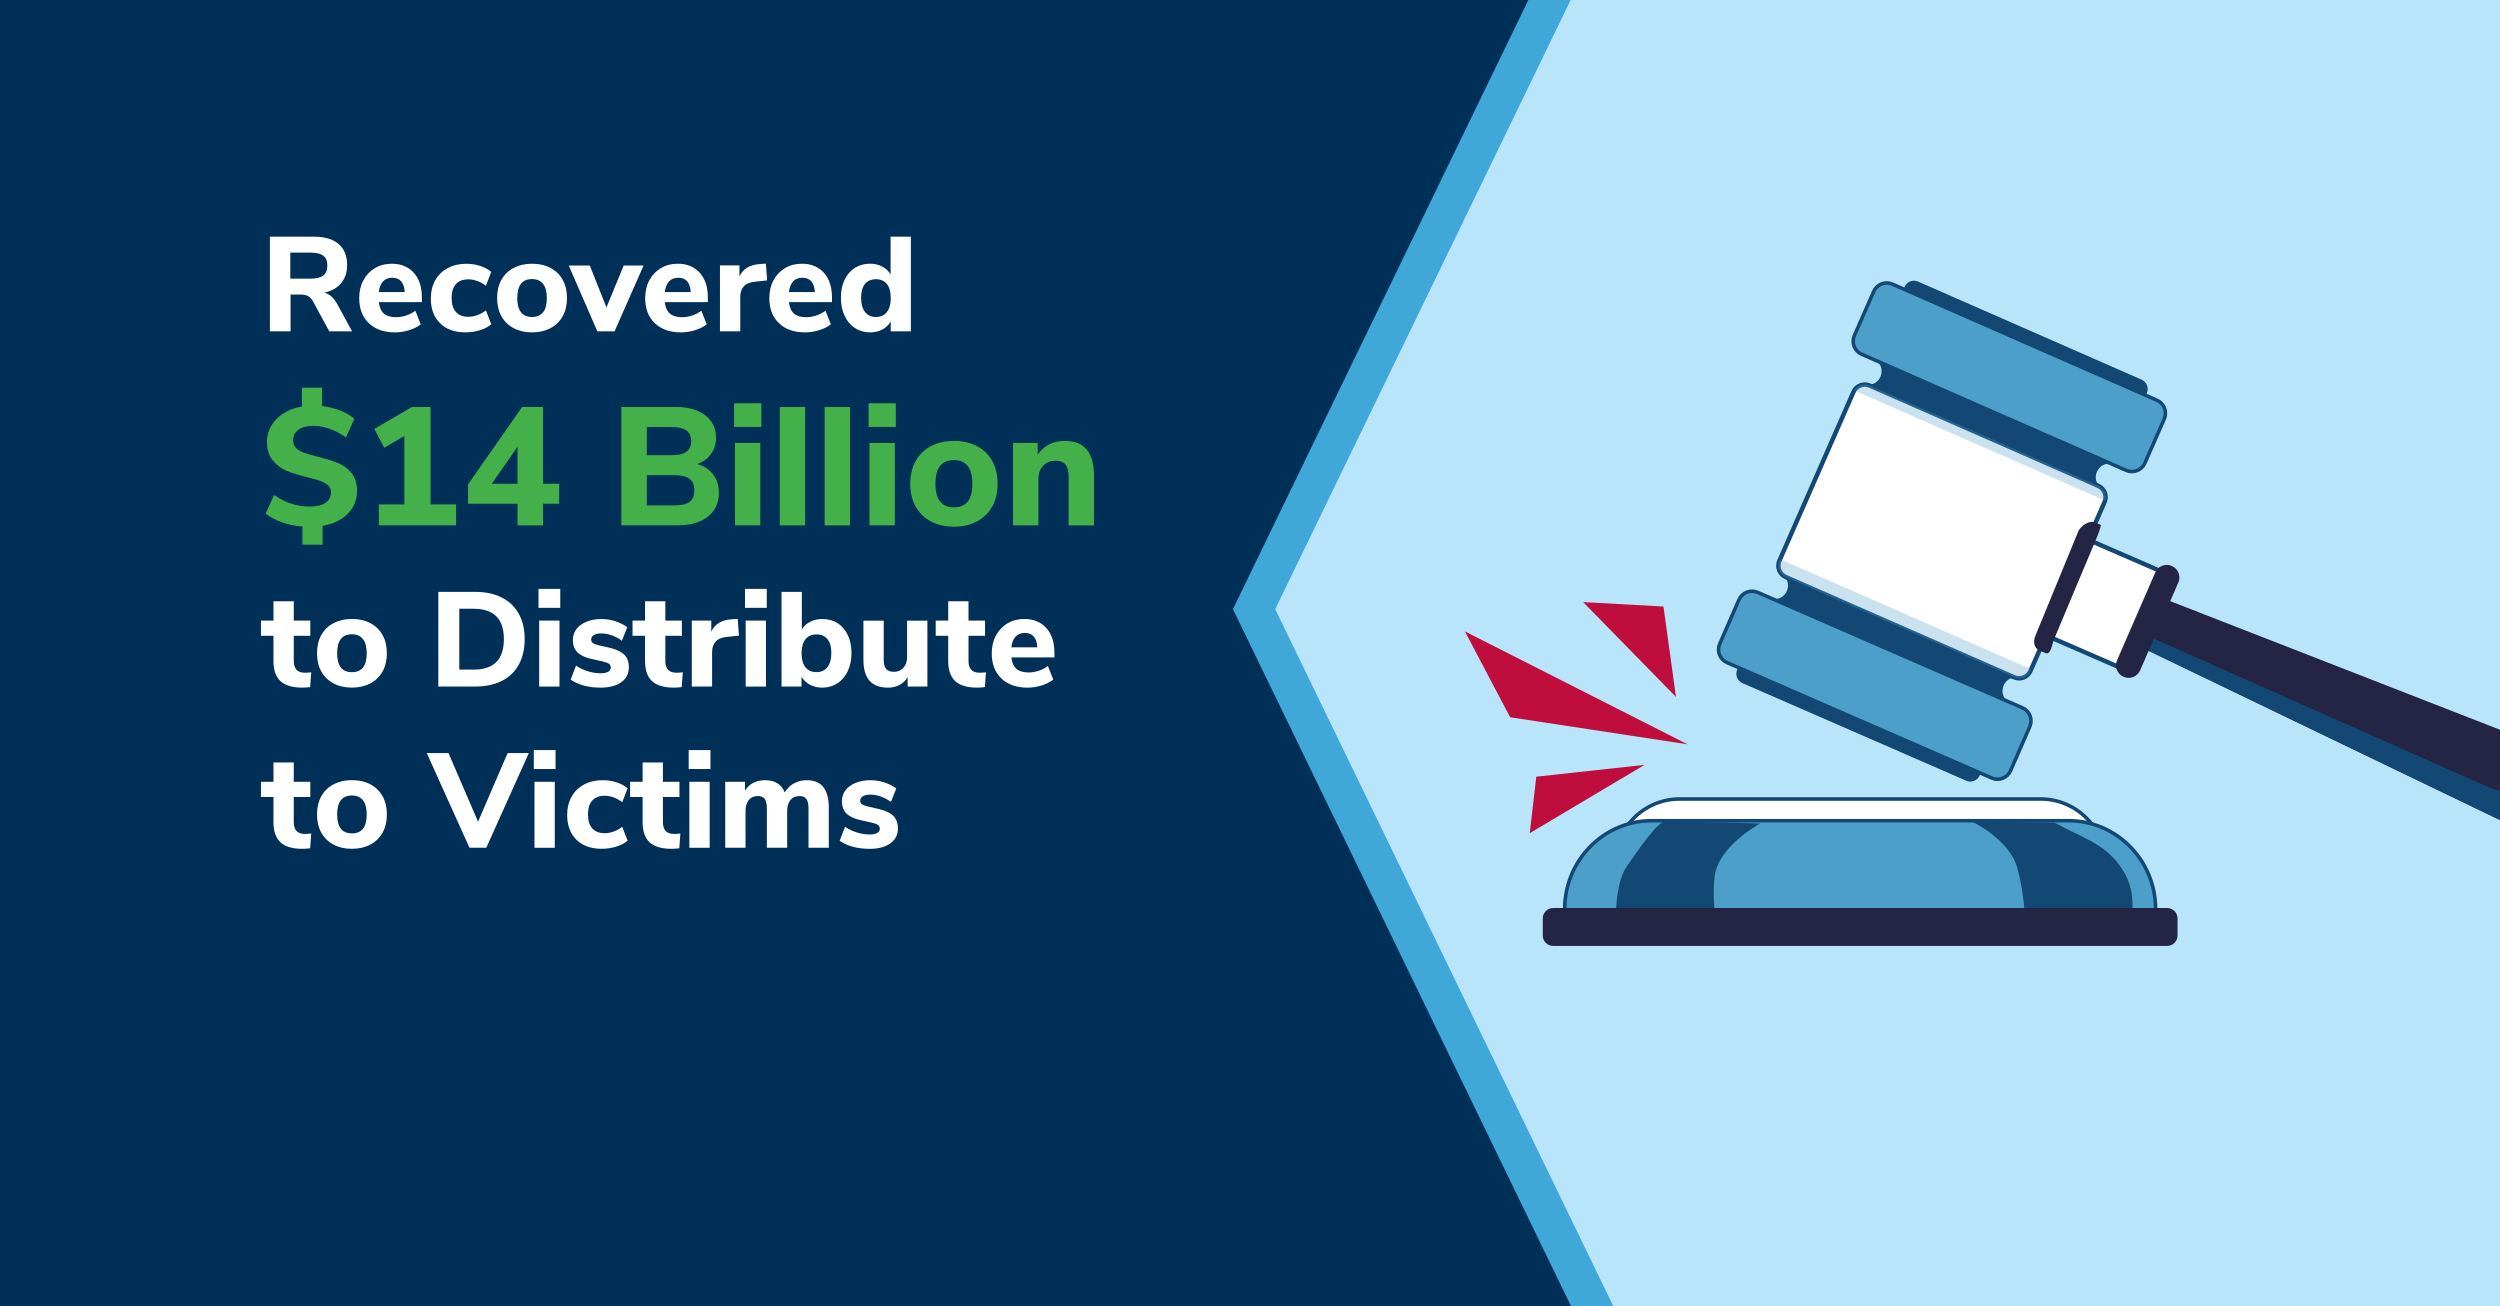<?xml version="1.0" encoding="utf-8"?>
<!-- Generator: Adobe Illustrator 27.5.0, SVG Export Plug-In . SVG Version: 6.00 Build 0)  -->
<svg version="1.1" id="Layer_1" xmlns="http://www.w3.org/2000/svg" xmlns:xlink="http://www.w3.org/1999/xlink" x="0px" y="0px"
	 viewBox="0 0 670 350" style="enable-background:new 0 0 670 350;" xml:space="preserve">
<rect x="0" y="0" width="670" height="350" fill="#808080" stroke="none"/>
<style type="text/css">
	.st0{clip-path:url(#SVGID_00000027586838597975388320000006607495998845487782_);fill:#003057;}
	.st1{clip-path:url(#SVGID_00000027586838597975388320000006607495998845487782_);}
	.st2{fill:#FFFFFF;}
	.st3{fill:#43B049;}
	.st4{clip-path:url(#SVGID_00000027586838597975388320000006607495998845487782_);fill:none;}
	.st5{clip-path:url(#SVGID_00000079463738735606926630000013189783032110267801_);}
	.st6{fill:#FFFFFF;stroke:#144874;stroke-width:0.956;stroke-miterlimit:10;}
	.st7{fill:#4C9FC8;stroke:#144874;stroke-width:0.956;stroke-miterlimit:10;}
	.st8{fill:#144874;}
	.st9{fill:#242444;}
	.st10{fill:#FFFFFF;stroke:#144874;stroke-width:1.194;stroke-miterlimit:10;}
	.st11{opacity:0.3;}
	.st12{fill:#4C9FC8;}
	.st13{fill:#BF0D3E;}
</style>
<g>
	<defs>
		<rect id="SVGID_1_" width="670" height="350"/>
	</defs>
	<clipPath id="SVGID_00000061437145423383003410000016144612010620114833_">
		<use xlink:href="#SVGID_1_"  style="overflow:visible;"/>
	</clipPath>
	
		<rect style="clip-path:url(#SVGID_00000061437145423383003410000016144612010620114833_);fill:#003057;" width="670" height="350"/>
	<g style="clip-path:url(#SVGID_00000061437145423383003410000016144612010620114833_);">
		<path class="st2" d="M94.36,88.8h-6.12l-4.39-8.1c-0.36-0.62-0.79-1.07-1.3-1.35c-0.5-0.28-1.14-0.41-1.91-0.41h-2.77v9.86h-5.54
			V63.42h11.66c2.98,0,5.23,0.65,6.75,1.96c1.52,1.31,2.29,3.2,2.29,5.67c0,1.92-0.53,3.53-1.6,4.82c-1.07,1.3-2.57,2.15-4.52,2.56
			c1.32,0.34,2.44,1.28,3.35,2.84L94.36,88.8z M86.65,73.84c0.72-0.56,1.08-1.45,1.08-2.65c0-1.22-0.36-2.11-1.08-2.66
			c-0.72-0.55-1.88-0.83-3.49-0.83H77.8v6.98h5.36C84.77,74.68,85.93,74.4,86.65,73.84z"/>
		<path class="st2" d="M113.04,80.98h-11.52c0.17,1.42,0.63,2.44,1.39,3.08c0.76,0.64,1.83,0.95,3.22,0.95
			c0.91,0,1.82-0.15,2.72-0.45c0.9-0.3,1.72-0.73,2.47-1.28l1.44,3.64c-0.86,0.67-1.91,1.2-3.15,1.58s-2.48,0.58-3.73,0.58
			c-2.98,0-5.32-0.82-7.04-2.47s-2.57-3.88-2.57-6.71c0-1.8,0.37-3.4,1.12-4.79s1.78-2.48,3.1-3.26c1.32-0.78,2.82-1.17,4.5-1.17
			c2.47,0,4.43,0.8,5.89,2.41c1.45,1.61,2.18,3.79,2.18,6.55V80.98z M102.65,75.42c-0.61,0.66-0.99,1.61-1.13,2.86h6.95
			c-0.07-1.27-0.39-2.23-0.95-2.88c-0.56-0.65-1.36-0.97-2.39-0.97C104.09,74.43,103.27,74.76,102.65,75.42z"/>
		<path class="st2" d="M117.94,86.64c-1.66-1.63-2.48-3.85-2.48-6.66c0-1.85,0.4-3.47,1.19-4.88c0.79-1.4,1.91-2.49,3.35-3.26
			c1.44-0.77,3.11-1.15,5-1.15c1.3,0,2.54,0.2,3.74,0.59c1.2,0.4,2.17,0.93,2.92,1.6l-1.44,3.71c-0.7-0.55-1.46-0.98-2.29-1.28
			c-0.83-0.3-1.64-0.45-2.43-0.45c-1.42,0-2.51,0.42-3.29,1.26s-1.17,2.09-1.17,3.74c0,1.66,0.39,2.91,1.17,3.76
			c0.78,0.85,1.88,1.28,3.29,1.28c0.79,0,1.6-0.15,2.43-0.45c0.83-0.3,1.59-0.73,2.29-1.28l1.44,3.74c-0.79,0.67-1.8,1.2-3.02,1.58
			c-1.22,0.38-2.52,0.58-3.89,0.58C121.86,89.08,119.59,88.27,117.94,86.64z"/>
		<path class="st2" d="M137.66,87.95c-1.42-0.76-2.51-1.82-3.28-3.2c-0.77-1.38-1.15-3.01-1.15-4.88s0.38-3.5,1.15-4.88
			c0.77-1.38,1.86-2.44,3.28-3.19c1.42-0.74,3.06-1.12,4.93-1.12s3.52,0.37,4.93,1.12c1.42,0.74,2.51,1.81,3.28,3.19
			c0.77,1.38,1.15,3.01,1.15,4.88s-0.38,3.5-1.15,4.88c-0.77,1.38-1.86,2.45-3.28,3.2s-3.06,1.13-4.93,1.13
			S139.08,88.71,137.66,87.95z M146.55,79.87c0-1.7-0.34-2.98-1.03-3.82c-0.68-0.84-1.66-1.26-2.93-1.26
			c-2.64,0-3.96,1.69-3.96,5.08s1.32,5.08,3.96,5.08C145.23,84.94,146.55,83.25,146.55,79.87z"/>
		<path class="st2" d="M167.15,71.16h5.33L164.7,88.8h-4.61l-7.67-17.64h5.65l4.46,11.23L167.15,71.16z"/>
		<path class="st2" d="M189.68,80.98h-11.52c0.17,1.42,0.63,2.44,1.39,3.08c0.76,0.64,1.83,0.95,3.22,0.95
			c0.91,0,1.82-0.15,2.72-0.45c0.9-0.3,1.72-0.73,2.47-1.28l1.44,3.64c-0.86,0.67-1.91,1.2-3.15,1.58s-2.48,0.58-3.73,0.58
			c-2.98,0-5.32-0.82-7.04-2.47s-2.57-3.88-2.57-6.71c0-1.8,0.37-3.4,1.12-4.79s1.78-2.48,3.1-3.26c1.32-0.78,2.82-1.17,4.5-1.17
			c2.47,0,4.43,0.8,5.89,2.41c1.45,1.61,2.18,3.79,2.18,6.55V80.98z M179.3,75.42c-0.61,0.66-0.99,1.61-1.13,2.86h6.95
			c-0.07-1.27-0.39-2.23-0.95-2.88c-0.56-0.65-1.36-0.97-2.39-0.97C180.73,74.43,179.91,74.76,179.3,75.42z"/>
		<path class="st2" d="M205.59,75.15l-3.06,0.32c-1.51,0.14-2.58,0.57-3.2,1.28s-0.94,1.65-0.94,2.83v9.22h-5.44V71.12h5.22v2.99
			c0.89-2.04,2.72-3.16,5.51-3.35l1.58-0.11L205.59,75.15z"/>
		<path class="st2" d="M222.95,80.98h-11.52c0.17,1.42,0.63,2.44,1.39,3.08c0.76,0.64,1.83,0.95,3.22,0.95
			c0.91,0,1.82-0.15,2.72-0.45c0.9-0.3,1.72-0.73,2.47-1.28l1.44,3.64c-0.86,0.67-1.91,1.2-3.15,1.58s-2.48,0.58-3.73,0.58
			c-2.98,0-5.32-0.82-7.04-2.47s-2.57-3.88-2.57-6.71c0-1.8,0.37-3.4,1.12-4.79s1.78-2.48,3.1-3.26c1.32-0.78,2.82-1.17,4.5-1.17
			c2.47,0,4.43,0.8,5.89,2.41c1.45,1.61,2.18,3.79,2.18,6.55V80.98z M212.56,75.42c-0.61,0.66-0.99,1.61-1.13,2.86h6.95
			c-0.07-1.27-0.39-2.23-0.95-2.88c-0.56-0.65-1.36-0.97-2.39-0.97C213.99,74.43,213.17,74.76,212.56,75.42z"/>
		<path class="st2" d="M244.11,63.42V88.8h-5.4v-2.63c-0.53,0.91-1.28,1.63-2.25,2.14c-0.97,0.52-2.07,0.77-3.29,0.77
			c-1.51,0-2.86-0.39-4.05-1.17c-1.19-0.78-2.11-1.87-2.77-3.28c-0.66-1.4-0.99-3.02-0.99-4.84c0-1.82,0.33-3.43,0.99-4.81
			s1.58-2.44,2.75-3.19c1.18-0.74,2.53-1.12,4.07-1.12c1.2,0,2.29,0.25,3.26,0.76c0.97,0.5,1.72,1.21,2.25,2.12V63.42H244.11z
			 M237.69,83.63c0.68-0.88,1.03-2.13,1.03-3.76s-0.34-2.88-1.03-3.74c-0.68-0.86-1.66-1.3-2.93-1.3c-1.27,0-2.26,0.43-2.95,1.28
			c-0.7,0.85-1.04,2.08-1.04,3.69c0,1.63,0.35,2.9,1.04,3.8c0.7,0.9,1.68,1.35,2.95,1.35C236.03,84.94,237,84.51,237.69,83.63z"/>
		<path class="st3" d="M93.18,137.71c-1.67,1.66-3.91,2.74-6.73,3.22v5.04h-5.4v-4.86c-1.95-0.15-3.77-0.53-5.47-1.12
			c-1.7-0.6-3.16-1.38-4.39-2.34l2.25-4.99c2.97,2.07,6.17,3.1,9.59,3.1c1.83,0,3.23-0.34,4.21-1.01c0.97-0.67,1.46-1.63,1.46-2.86
			c0-0.75-0.27-1.36-0.81-1.84c-0.54-0.48-1.22-0.86-2.05-1.15c-0.83-0.29-2-0.62-3.53-1.01c-2.22-0.54-4.05-1.11-5.49-1.71
			c-1.44-0.6-2.68-1.52-3.71-2.77c-1.04-1.24-1.55-2.9-1.55-4.97c0-2.4,0.86-4.46,2.59-6.19c1.72-1.72,3.98-2.83,6.77-3.31v-5.04
			h5.4v4.91c1.74,0.24,3.38,0.65,4.91,1.24s2.77,1.31,3.74,2.18l-2.25,5c-2.97-2.07-5.91-3.1-8.82-3.1c-1.62,0-2.92,0.34-3.89,1.03
			c-0.98,0.69-1.46,1.65-1.46,2.88c0,0.84,0.28,1.53,0.85,2.07c0.57,0.54,1.29,0.96,2.16,1.26c0.87,0.3,2.08,0.65,3.64,1.04
			c2.16,0.54,3.95,1.1,5.36,1.67c1.41,0.57,2.62,1.46,3.62,2.66c1,1.2,1.51,2.82,1.51,4.86C95.68,134,94.85,136.05,93.18,137.71z"/>
		<path class="st3" d="M115.39,135.17h6.84v5.62h-20.7v-5.62h6.84v-18.32l-5.4,3.15l-2.66-5.04l10.08-5.89h5V135.17z"/>
		<path class="st3" d="M149.86,129.64v5.36h-4.32v5.8h-6.84v-5.8h-13.27v-5.18l14.49-20.74h5.62v20.56H149.86z M131.81,129.64h6.88
			v-9.9L131.81,129.64z"/>
		<path class="st3" d="M191.15,127.18c1,1.33,1.51,2.98,1.51,4.93c0,2.67-0.98,4.79-2.95,6.34c-1.97,1.56-4.67,2.34-8.12,2.34
			h-15.07v-31.72h14.62c3.3,0,5.92,0.74,7.85,2.21c1.93,1.47,2.9,3.48,2.9,6.03c0,1.65-0.44,3.1-1.33,4.34
			c-0.88,1.25-2.11,2.15-3.67,2.72C188.72,124.91,190.14,125.85,191.15,127.18z M173.35,121.99h6.62c1.8,0,3.13-0.31,3.98-0.92
			c0.85-0.61,1.28-1.55,1.28-2.81c0-1.32-0.43-2.29-1.28-2.9c-0.86-0.62-2.18-0.92-3.98-0.92h-6.62V121.99z M184.82,134.5
			c0.84-0.63,1.26-1.65,1.26-3.06c0-1.41-0.42-2.44-1.26-3.1s-2.19-0.99-4.05-0.99h-7.42v8.1h7.42
			C182.63,135.44,183.98,135.13,184.82,134.5z"/>
		<path class="st3" d="M196.75,108.08h7.29v6.34h-7.29V108.08z M196.97,140.8V118.7h6.79v22.09H196.97z"/>
		<path class="st3" d="M208.99,140.8v-31.72h6.79v31.72H208.99z"/>
		<path class="st3" d="M221,140.8v-31.72h6.79v31.72H221z"/>
		<path class="st3" d="M232.79,108.08h7.29v6.34h-7.29V108.08z M233.02,140.8V118.7h6.79v22.09H233.02z"/>
		<path class="st3" d="M249.49,139.74c-1.77-0.95-3.14-2.28-4.1-4c-0.96-1.72-1.44-3.76-1.44-6.1s0.48-4.37,1.44-6.1
			c0.96-1.72,2.33-3.05,4.1-3.98c1.77-0.93,3.82-1.39,6.17-1.39c2.34,0,4.39,0.46,6.16,1.39c1.77,0.93,3.13,2.26,4.1,3.98
			c0.96,1.73,1.44,3.76,1.44,6.1s-0.48,4.37-1.44,6.1c-0.96,1.73-2.33,3.06-4.1,4c-1.77,0.95-3.82,1.42-6.16,1.42
			C253.31,141.16,251.26,140.68,249.49,139.74z M260.6,129.64c0-2.13-0.43-3.72-1.28-4.77c-0.85-1.05-2.08-1.58-3.67-1.58
			c-3.3,0-4.95,2.12-4.95,6.34c0,4.23,1.65,6.34,4.95,6.34C258.95,135.98,260.6,133.87,260.6,129.64z"/>
		<path class="st3" d="M291.25,120.48c1.29,1.54,1.93,3.88,1.93,7v13.32h-6.79v-13c0-1.5-0.28-2.59-0.83-3.29
			c-0.56-0.69-1.42-1.04-2.59-1.04c-1.41,0-2.54,0.45-3.4,1.35c-0.86,0.9-1.28,2.1-1.28,3.6v12.38h-6.79V118.7h6.61v3.15
			c0.78-1.2,1.79-2.11,3.04-2.75c1.24-0.63,2.65-0.94,4.21-0.94C287.99,118.16,289.96,118.93,291.25,120.48z"/>
		<path class="st2" d="M83.41,180.18l-0.29,3.96c-0.7,0.1-1.39,0.14-2.09,0.14c-2.69,0-4.65-0.59-5.89-1.76s-1.85-2.96-1.85-5.36
			v-6.77h-3.35v-4.07h3.35v-5.18h5.44v5.18h4.43v4.07h-4.43v6.73c0,2.11,0.98,3.17,2.95,3.17
			C82.24,180.29,82.81,180.25,83.41,180.18z"/>
		<path class="st2" d="M89.39,183.15c-1.42-0.76-2.51-1.82-3.28-3.2c-0.77-1.38-1.15-3.01-1.15-4.88s0.38-3.5,1.15-4.88
			c0.77-1.38,1.86-2.44,3.28-3.19c1.42-0.74,3.06-1.12,4.93-1.12s3.52,0.37,4.93,1.12c1.42,0.74,2.51,1.81,3.28,3.19
			c0.77,1.38,1.15,3.01,1.15,4.88s-0.38,3.5-1.15,4.88c-0.77,1.38-1.86,2.45-3.28,3.2s-3.06,1.13-4.93,1.13
			S90.8,183.91,89.39,183.15z M98.28,175.07c0-1.7-0.34-2.98-1.03-3.82c-0.68-0.84-1.66-1.26-2.93-1.26c-2.64,0-3.96,1.69-3.96,5.08
			s1.32,5.08,3.96,5.08C96.96,180.15,98.28,178.45,98.28,175.07z"/>
		<path class="st2" d="M117.47,158.62h9.86c2.76,0,5.14,0.5,7.13,1.51s3.52,2.46,4.57,4.36c1.06,1.9,1.58,4.16,1.58,6.8
			c0,2.64-0.52,4.91-1.57,6.82c-1.04,1.91-2.56,3.37-4.55,4.37s-4.38,1.51-7.16,1.51h-9.86V158.62z M126.94,179.46
			c5.4,0,8.1-2.72,8.1-8.17c0-5.42-2.7-8.14-8.1-8.14h-3.85v16.31H126.94z"/>
		<path class="st2" d="M144.32,157.82h5.83v5.08h-5.83V157.82z M144.5,184v-17.68h5.44V184H144.5z"/>
		<path class="st2" d="M156.44,183.73c-1.36-0.37-2.53-0.91-3.51-1.6l1.44-3.74c0.96,0.65,2.02,1.15,3.17,1.51
			c1.15,0.36,2.32,0.54,3.49,0.54c0.84,0,1.49-0.14,1.96-0.41c0.47-0.28,0.7-0.65,0.7-1.13c0-0.43-0.16-0.77-0.49-1.01
			c-0.32-0.24-0.93-0.46-1.82-0.65l-2.88-0.65c-1.71-0.38-2.96-0.98-3.76-1.78c-0.8-0.8-1.21-1.9-1.21-3.29
			c0-1.1,0.32-2.08,0.95-2.92c0.64-0.84,1.54-1.5,2.7-1.98s2.49-0.72,3.98-0.72c1.27,0,2.51,0.19,3.71,0.58
			c1.2,0.38,2.28,0.92,3.24,1.62l-1.44,3.6c-1.87-1.3-3.72-1.94-5.54-1.94c-0.84,0-1.5,0.14-1.98,0.43
			c-0.48,0.29-0.72,0.7-0.72,1.22c0,0.38,0.14,0.68,0.43,0.9s0.79,0.42,1.51,0.61l2.99,0.68c1.8,0.41,3.11,1.03,3.94,1.85
			s1.24,1.95,1.24,3.37c0,1.7-0.68,3.04-2.03,4.01c-1.36,0.97-3.22,1.46-5.6,1.46C159.29,184.28,157.79,184.1,156.44,183.73z"/>
		<path class="st2" d="M182.99,180.18l-0.29,3.96c-0.7,0.1-1.39,0.14-2.09,0.14c-2.69,0-4.65-0.59-5.89-1.76s-1.85-2.96-1.85-5.36
			v-6.77h-3.35v-4.07h3.35v-5.18h5.44v5.18h4.43v4.07h-4.43v6.73c0,2.11,0.98,3.17,2.95,3.17
			C181.81,180.29,182.39,180.25,182.99,180.18z"/>
		<path class="st2" d="M198.04,170.35l-3.06,0.32c-1.51,0.14-2.58,0.57-3.2,1.28s-0.94,1.65-0.94,2.83V184h-5.44v-17.68h5.22v2.99
			c0.89-2.04,2.72-3.16,5.51-3.35l1.58-0.11L198.04,170.35z"/>
		<path class="st2" d="M199.66,157.82h5.83v5.08h-5.83V157.82z M199.84,184v-17.68h5.44V184H199.84z"/>
		<path class="st2" d="M224.46,167c1.18,0.74,2.09,1.81,2.75,3.19s0.99,2.98,0.99,4.81c0,1.82-0.33,3.44-0.99,4.84
			c-0.66,1.4-1.58,2.5-2.77,3.28c-1.19,0.78-2.54,1.17-4.05,1.17c-1.22,0-2.33-0.26-3.31-0.77c-0.98-0.52-1.74-1.23-2.27-2.14V184
			h-5.36v-25.38h5.44v10.08c0.53-0.89,1.28-1.58,2.25-2.07c0.97-0.49,2.06-0.74,3.26-0.74C221.93,165.89,223.28,166.26,224.46,167z
			 M221.76,178.79c0.7-0.9,1.04-2.17,1.04-3.8c0-1.61-0.35-2.84-1.04-3.69c-0.7-0.85-1.68-1.28-2.95-1.28
			c-1.27,0-2.26,0.44-2.95,1.31c-0.7,0.88-1.04,2.12-1.04,3.73c0,1.63,0.35,2.89,1.04,3.76c0.7,0.88,1.68,1.31,2.95,1.31
			C220.08,180.15,221.06,179.69,221.76,178.79z"/>
		<path class="st2" d="M248.54,166.32V184h-5.29v-2.52c-0.55,0.91-1.28,1.61-2.18,2.09c-0.9,0.48-1.92,0.72-3.04,0.72
			c-2.23,0-3.89-0.62-4.99-1.85c-1.09-1.24-1.64-3.1-1.64-5.6v-10.51h5.44v10.62c0,1.06,0.22,1.84,0.67,2.34
			c0.44,0.5,1.12,0.76,2.03,0.76c1.06,0,1.91-0.36,2.57-1.08c0.66-0.72,0.99-1.67,0.99-2.84v-9.79H248.54z"/>
		<path class="st2" d="M264.24,180.18l-0.29,3.96c-0.7,0.1-1.39,0.14-2.09,0.14c-2.69,0-4.65-0.59-5.89-1.76s-1.85-2.96-1.85-5.36
			v-6.77h-3.35v-4.07h3.35v-5.18h5.44v5.18h4.43v4.07h-4.43v6.73c0,2.11,0.98,3.17,2.95,3.17
			C263.06,180.29,263.64,180.25,264.24,180.18z"/>
		<path class="st2" d="M282.56,176.19h-11.52c0.17,1.42,0.63,2.44,1.39,3.08c0.76,0.64,1.83,0.95,3.22,0.95
			c0.91,0,1.82-0.15,2.72-0.45c0.9-0.3,1.72-0.73,2.47-1.28l1.44,3.64c-0.86,0.67-1.91,1.2-3.15,1.58s-2.48,0.58-3.73,0.58
			c-2.98,0-5.32-0.82-7.04-2.47s-2.57-3.88-2.57-6.71c0-1.8,0.37-3.4,1.12-4.79s1.78-2.48,3.1-3.26c1.32-0.78,2.82-1.17,4.5-1.17
			c2.47,0,4.43,0.8,5.89,2.41c1.45,1.61,2.18,3.79,2.18,6.55V176.19z M272.18,170.62c-0.61,0.66-0.99,1.61-1.13,2.86h6.95
			c-0.07-1.27-0.39-2.23-0.95-2.88c-0.56-0.65-1.36-0.97-2.39-0.97C273.61,169.63,272.79,169.96,272.18,170.62z"/>
		<path class="st2" d="M83.41,223.38l-0.29,3.96c-0.7,0.1-1.39,0.14-2.09,0.14c-2.69,0-4.65-0.59-5.89-1.76s-1.85-2.96-1.85-5.36
			v-6.77h-3.35v-4.07h3.35v-5.18h5.44v5.18h4.43v4.07h-4.43v6.73c0,2.11,0.98,3.17,2.95,3.17
			C82.24,223.49,82.81,223.45,83.41,223.38z"/>
		<path class="st2" d="M89.39,226.35c-1.42-0.76-2.51-1.82-3.28-3.2c-0.77-1.38-1.15-3.01-1.15-4.88s0.38-3.5,1.15-4.88
			c0.77-1.38,1.86-2.44,3.28-3.19c1.42-0.74,3.06-1.12,4.93-1.12s3.52,0.37,4.93,1.12c1.42,0.74,2.51,1.81,3.28,3.19
			c0.77,1.38,1.15,3.01,1.15,4.88s-0.38,3.5-1.15,4.88c-0.77,1.38-1.86,2.45-3.28,3.2s-3.06,1.13-4.93,1.13
			S90.8,227.11,89.39,226.35z M98.28,218.27c0-1.7-0.34-2.98-1.03-3.82c-0.68-0.84-1.66-1.26-2.93-1.26c-2.64,0-3.96,1.69-3.96,5.08
			s1.32,5.08,3.96,5.08C96.96,223.35,98.28,221.65,98.28,218.27z"/>
		<path class="st2" d="M136.04,201.82h5.69l-11.41,25.38h-4.5l-11.45-25.38h5.83l7.92,18.4L136.04,201.82z"/>
		<path class="st2" d="M143.06,201.02h5.83v5.08h-5.83V201.02z M143.24,227.2v-17.68h5.44v17.68H143.24z"/>
		<path class="st2" d="M154.48,225.04c-1.66-1.63-2.48-3.85-2.48-6.66c0-1.85,0.4-3.47,1.19-4.88c0.79-1.4,1.91-2.49,3.35-3.26
			c1.44-0.77,3.11-1.15,5-1.15c1.3,0,2.54,0.2,3.74,0.59c1.2,0.4,2.17,0.93,2.92,1.6l-1.44,3.71c-0.7-0.55-1.46-0.98-2.29-1.28
			c-0.83-0.3-1.64-0.45-2.43-0.45c-1.42,0-2.51,0.42-3.29,1.26s-1.17,2.09-1.17,3.74c0,1.66,0.39,2.91,1.17,3.76
			c0.78,0.85,1.88,1.28,3.29,1.28c0.79,0,1.6-0.15,2.43-0.45s1.59-0.73,2.29-1.28l1.44,3.74c-0.79,0.67-1.8,1.2-3.02,1.58
			c-1.22,0.38-2.52,0.58-3.89,0.58C158.4,227.48,156.13,226.67,154.48,225.04z"/>
		<path class="st2" d="M182.34,223.38l-0.29,3.96c-0.7,0.1-1.39,0.14-2.09,0.14c-2.69,0-4.65-0.59-5.89-1.76s-1.85-2.96-1.85-5.36
			v-6.77h-3.35v-4.07h3.35v-5.18h5.44v5.18h4.43v4.07h-4.43v6.73c0,2.11,0.98,3.17,2.95,3.17
			C181.16,223.49,181.74,223.45,182.34,223.38z"/>
		<path class="st2" d="M184.57,201.02h5.83v5.08h-5.83V201.02z M184.75,227.2v-17.68h5.44v17.68H184.75z"/>
		<path class="st2" d="M220.64,210.92c0.98,1.22,1.48,3.1,1.48,5.62v10.66h-5.44v-10.48c0-1.2-0.19-2.06-0.56-2.59
			c-0.37-0.53-1-0.79-1.89-0.79c-1.03,0-1.84,0.36-2.41,1.08c-0.58,0.72-0.86,1.73-0.86,3.02v9.76h-5.44v-10.48
			c0-1.2-0.19-2.06-0.56-2.59c-0.37-0.53-1-0.79-1.89-0.79c-1.03,0-1.84,0.36-2.41,1.08c-0.58,0.72-0.86,1.73-0.86,3.02v9.76h-5.44
			v-17.68h5.29v2.38c0.55-0.91,1.29-1.61,2.21-2.09s1.99-0.72,3.19-0.72c2.62,0,4.37,1.09,5.26,3.28c0.58-1.01,1.38-1.81,2.41-2.39
			c1.03-0.59,2.17-0.88,3.42-0.88C218.16,209.09,219.66,209.7,220.64,210.92z"/>
		<path class="st2" d="M228.54,226.93c-1.36-0.37-2.53-0.91-3.51-1.6l1.44-3.74c0.96,0.65,2.02,1.15,3.17,1.51
			c1.15,0.36,2.32,0.54,3.49,0.54c0.84,0,1.49-0.14,1.96-0.41c0.47-0.28,0.7-0.65,0.7-1.13c0-0.43-0.16-0.77-0.49-1.01
			c-0.32-0.24-0.93-0.46-1.82-0.65l-2.88-0.65c-1.71-0.38-2.96-0.98-3.76-1.78c-0.8-0.8-1.21-1.9-1.21-3.29
			c0-1.1,0.32-2.08,0.95-2.92c0.64-0.84,1.54-1.5,2.7-1.98s2.49-0.72,3.98-0.72c1.27,0,2.51,0.19,3.71,0.58
			c1.2,0.38,2.28,0.92,3.24,1.62l-1.44,3.6c-1.87-1.3-3.72-1.94-5.54-1.94c-0.84,0-1.5,0.14-1.98,0.43
			c-0.48,0.29-0.72,0.7-0.72,1.22c0,0.38,0.14,0.68,0.43,0.9s0.79,0.42,1.51,0.61l2.99,0.68c1.8,0.41,3.11,1.03,3.94,1.85
			s1.24,1.95,1.24,3.37c0,1.7-0.68,3.04-2.03,4.01c-1.36,0.97-3.22,1.46-5.6,1.46C231.39,227.48,229.9,227.3,228.54,226.93z"/>
	</g>
	<rect style="clip-path:url(#SVGID_00000061437145423383003410000016144612010620114833_);fill:none;" width="670" height="350"/>
	<rect style="clip-path:url(#SVGID_00000061437145423383003410000016144612010620114833_);fill:none;" width="670" height="350"/>
	<g style="clip-path:url(#SVGID_00000061437145423383003410000016144612010620114833_);">
		<defs>
			<polygon id="SVGID_00000113352660575011254170000002673747409073830072_" points="433.06,-48.35 330.42,163.25 444.46,398.35 
				711.86,398.35 711.86,-48.35 			"/>
		</defs>
		<use xlink:href="#SVGID_00000113352660575011254170000002673747409073830072_"  style="overflow:visible;fill:#3FA8D9;"/>
		<clipPath id="SVGID_00000128479152765518032770000004566871695766733465_">
			<use xlink:href="#SVGID_00000113352660575011254170000002673747409073830072_"  style="overflow:visible;"/>
		</clipPath>
	</g>
	<g style="clip-path:url(#SVGID_00000061437145423383003410000016144612010620114833_);">
		<defs>
			<polygon id="SVGID_00000137833674974703946770000000658759017173800332_" points="444.39,-48.35 341.76,163.25 455.8,398.35 
				723.2,398.35 723.2,-48.35 			"/>
		</defs>
		<use xlink:href="#SVGID_00000137833674974703946770000000658759017173800332_"  style="overflow:visible;fill:#B9E5FB;"/>
		<clipPath id="SVGID_00000021106208150347751550000015777944698233328054_">
			<use xlink:href="#SVGID_00000137833674974703946770000000658759017173800332_"  style="overflow:visible;"/>
		</clipPath>
		<g style="clip-path:url(#SVGID_00000021106208150347751550000015777944698233328054_);">
			<g>
				<g>
					<path class="st6" d="M546.9,214.13h-96.76c-9.67,0-17.52,7.98-17.52,17.83h131.79C564.42,222.12,556.58,214.13,546.9,214.13z"
						/>
				</g>
				<g>
					<path class="st7" d="M554.4,219.95H442.64c-14.27,0-25.54,13.05-22.93,28.07c0.15,0.86,0.98,1.56,1.84,1.56h153.94
						c0.86,0,1.69-0.7,1.84-1.56C579.95,233.01,568.67,219.95,554.4,219.95z"/>
				</g>
			</g>
			<path class="st8" d="M471.76,220.69c0,0-11.37,6.03-12.25,14.35c-0.88,8.32,1.05,14.55,1.05,14.55L433,248.05
				c0,0-0.37-11.04,2.92-15.77s8.33-12.15,10.4-12.15C452.03,220.13,471.76,220.69,471.76,220.69z"/>
			<path class="st8" d="M528.33,220.13c0,0,10.17,4.61,12.35,12.63s2.06,15.77,2.06,15.77s27.96,4.7,28.34,0
				c0.37-4.7,1.8-10.91-3.82-17.61c-4.21-5.01-8.3-6.01-16.64-10.44L528.33,220.13z"/>
			<path class="st9" d="M580.79,243.35H416.25c-1.54,0-2.79,1.25-2.79,2.79v4.58c0,1.54,1.25,2.79,2.79,2.79h164.54
				c1.54,0,2.79-1.25,2.79-2.79v-4.58C583.58,244.6,582.34,243.35,580.79,243.35z"/>
			<g>
				<g>
					<path class="st8" d="M573.95,101.75l-59.93-26.3c-1.38-0.6-2.98,0.02-3.58,1.4l-1.18,2.68c-0.6,1.38,0.02,2.98,1.4,3.58
						l59.93,26.3c1.38,0.6,2.98-0.02,3.58-1.4l1.18-2.68C575.95,103.96,575.33,102.36,573.95,101.75z"/>
					<path class="st7" d="M578.07,107.27l-70.9-31.12c-1.92-0.84-4.17,0.03-5.01,1.95l-5.19,11.83c-0.84,1.92,0.03,4.17,1.95,5.01
						l70.9,31.12c1.92,0.84,4.17-0.03,5.01-1.95l5.19-11.83C580.87,110.36,580,108.11,578.07,107.27z"/>
					<path class="st8" d="M562.93,130.57c-1.19-0.89-1.62-2.6-0.95-4.14c0.77-1.76,2.72-2.62,4.34-1.9l-63.9-28.05
						c1.62,0.71,2.31,2.72,1.53,4.48c-0.68,1.56-2.28,2.4-3.76,2.09c0,0.02-0.01,0.04-0.01,0.06l62.67,27.51
						C562.88,130.6,562.91,130.58,562.93,130.57z"/>
				</g>
				<g>
					<path class="st8" d="M526.97,209.24l-60-26.16c-1.38-0.6-2.01-2.2-1.41-3.58l1.17-2.68c0.6-1.38,2.2-2.01,3.58-1.41l60,26.16
						c1.38,0.6,2.01,2.2,1.41,3.58l-1.17,2.68C529.95,209.21,528.35,209.84,526.97,209.24z"/>
					<path class="st7" d="M533.82,208.52l-70.97-30.94c-1.93-0.84-2.81-3.08-1.97-5.01l5.16-11.84c0.84-1.93,3.08-2.81,5.01-1.97
						l70.97,30.94c1.93,0.84,2.81,3.08,1.97,5.01l-5.16,11.84C537.99,208.48,535.74,209.36,533.82,208.52z"/>
					<path class="st8" d="M540.2,181.54c0.01-0.08,0.02-0.15,0.03-0.22l-61.72-26.91c-0.09,0.04-0.18,0.08-0.27,0.11
						c0.94,0.94,1.24,2.47,0.64,3.85c-0.77,1.77-2.71,2.62-4.33,1.92l63.97,27.89c-1.62-0.71-2.31-2.71-1.54-4.48
						C537.57,182.32,538.88,181.5,540.2,181.54z"/>
				</g>
				<path class="st9" d="M680.73,199.76l-109.17-42.58c-3.47-1.51-7.5,0.08-9.01,3.55c-1.51,3.47,0.08,7.5,3.55,9.01l105.58,50.85
					c5.75,2.5,12.44-0.13,14.95-5.88C689.11,208.95,686.48,202.26,680.73,199.76z"/>
				<g>
					<path class="st8" d="M680.73,199.76l-3.22-1.26c2.93,2.66,4.25,6.2,3.03,9.18c-1.72,4.2-7.82,5.67-13.63,3.28l-104.86-46.51
						c0.34,2.26,1.79,4.3,4.04,5.28l105.58,50.85c5.75,2.5,12.44-0.13,14.95-5.88C689.11,208.95,686.48,202.26,680.73,199.76z"/>
				</g>
				<path class="st10" d="M579.37,153.22l-17.66-7.68c-2.1-0.91-4.54,0.05-5.46,2.15l-7.87,18.09c-0.91,2.1,0.05,4.54,2.15,5.46
					l17.66,7.68c0.93,0.41,2.02-0.02,2.43-0.96l9.71-22.31C580.73,154.71,580.3,153.62,579.37,153.22z"/>
				<path class="st9" d="M582.05,151.67c-1.71-0.74-3.7,0.04-4.44,1.75l-10.24,23.53c-0.74,1.71,0.04,3.7,1.75,4.44
					c1.71,0.74,3.7-0.04,4.44-1.75l10.24-23.53C584.55,154.41,583.76,152.42,582.05,151.67z"/>
			</g>
			<path class="st10" d="M539.8,181.51l-61.21-26.86c-1.68-0.74-2.44-2.69-1.71-4.37l19.85-45.23c0.74-1.68,2.69-2.44,4.37-1.71
				l61.21,26.86c1.68,0.74,2.44,2.69,1.71,4.37l-19.85,45.23C543.43,181.48,541.48,182.24,539.8,181.51z"/>
			<g class="st11">
				<g>
					<path class="st12" d="M564.17,134.16c0.46-1.58-0.31-3.29-1.85-3.97l-61.21-26.86c-1.54-0.68-3.32-0.08-4.17,1.32
						L564.17,134.16z"/>
					<path class="st12" d="M477.07,149.85l-0.19,0.42c-0.74,1.68,0.03,3.64,1.71,4.37l61.21,26.86c1.68,0.74,3.64-0.03,4.37-1.71
						l0.19-0.42L477.07,149.85z"/>
				</g>
			</g>
			<path class="st9" d="M563.07,140.71l-1.61-0.7c-1.53-0.66-3.82,0.89-4.49,2.42l-11.46,27.89c-0.66,1.53-0.49,3.32,1.03,3.98
				l1.61,0.7c1.53,0.66,1.71-2.24,2.37-3.77l11.52-27.42C562.71,142.27,563.07,140.71,563.07,140.71z"/>
			<polygon class="st13" points="445.81,162.55 424.28,161.36 449.16,186.78 			"/>
			<polygon class="st13" points="392.6,169.22 404.72,192.23 452.25,199.47 			"/>
			<polygon class="st13" points="411.73,208.15 409.97,223.29 440.74,204.98 			"/>
		</g>
	</g>
</g>
</svg>
